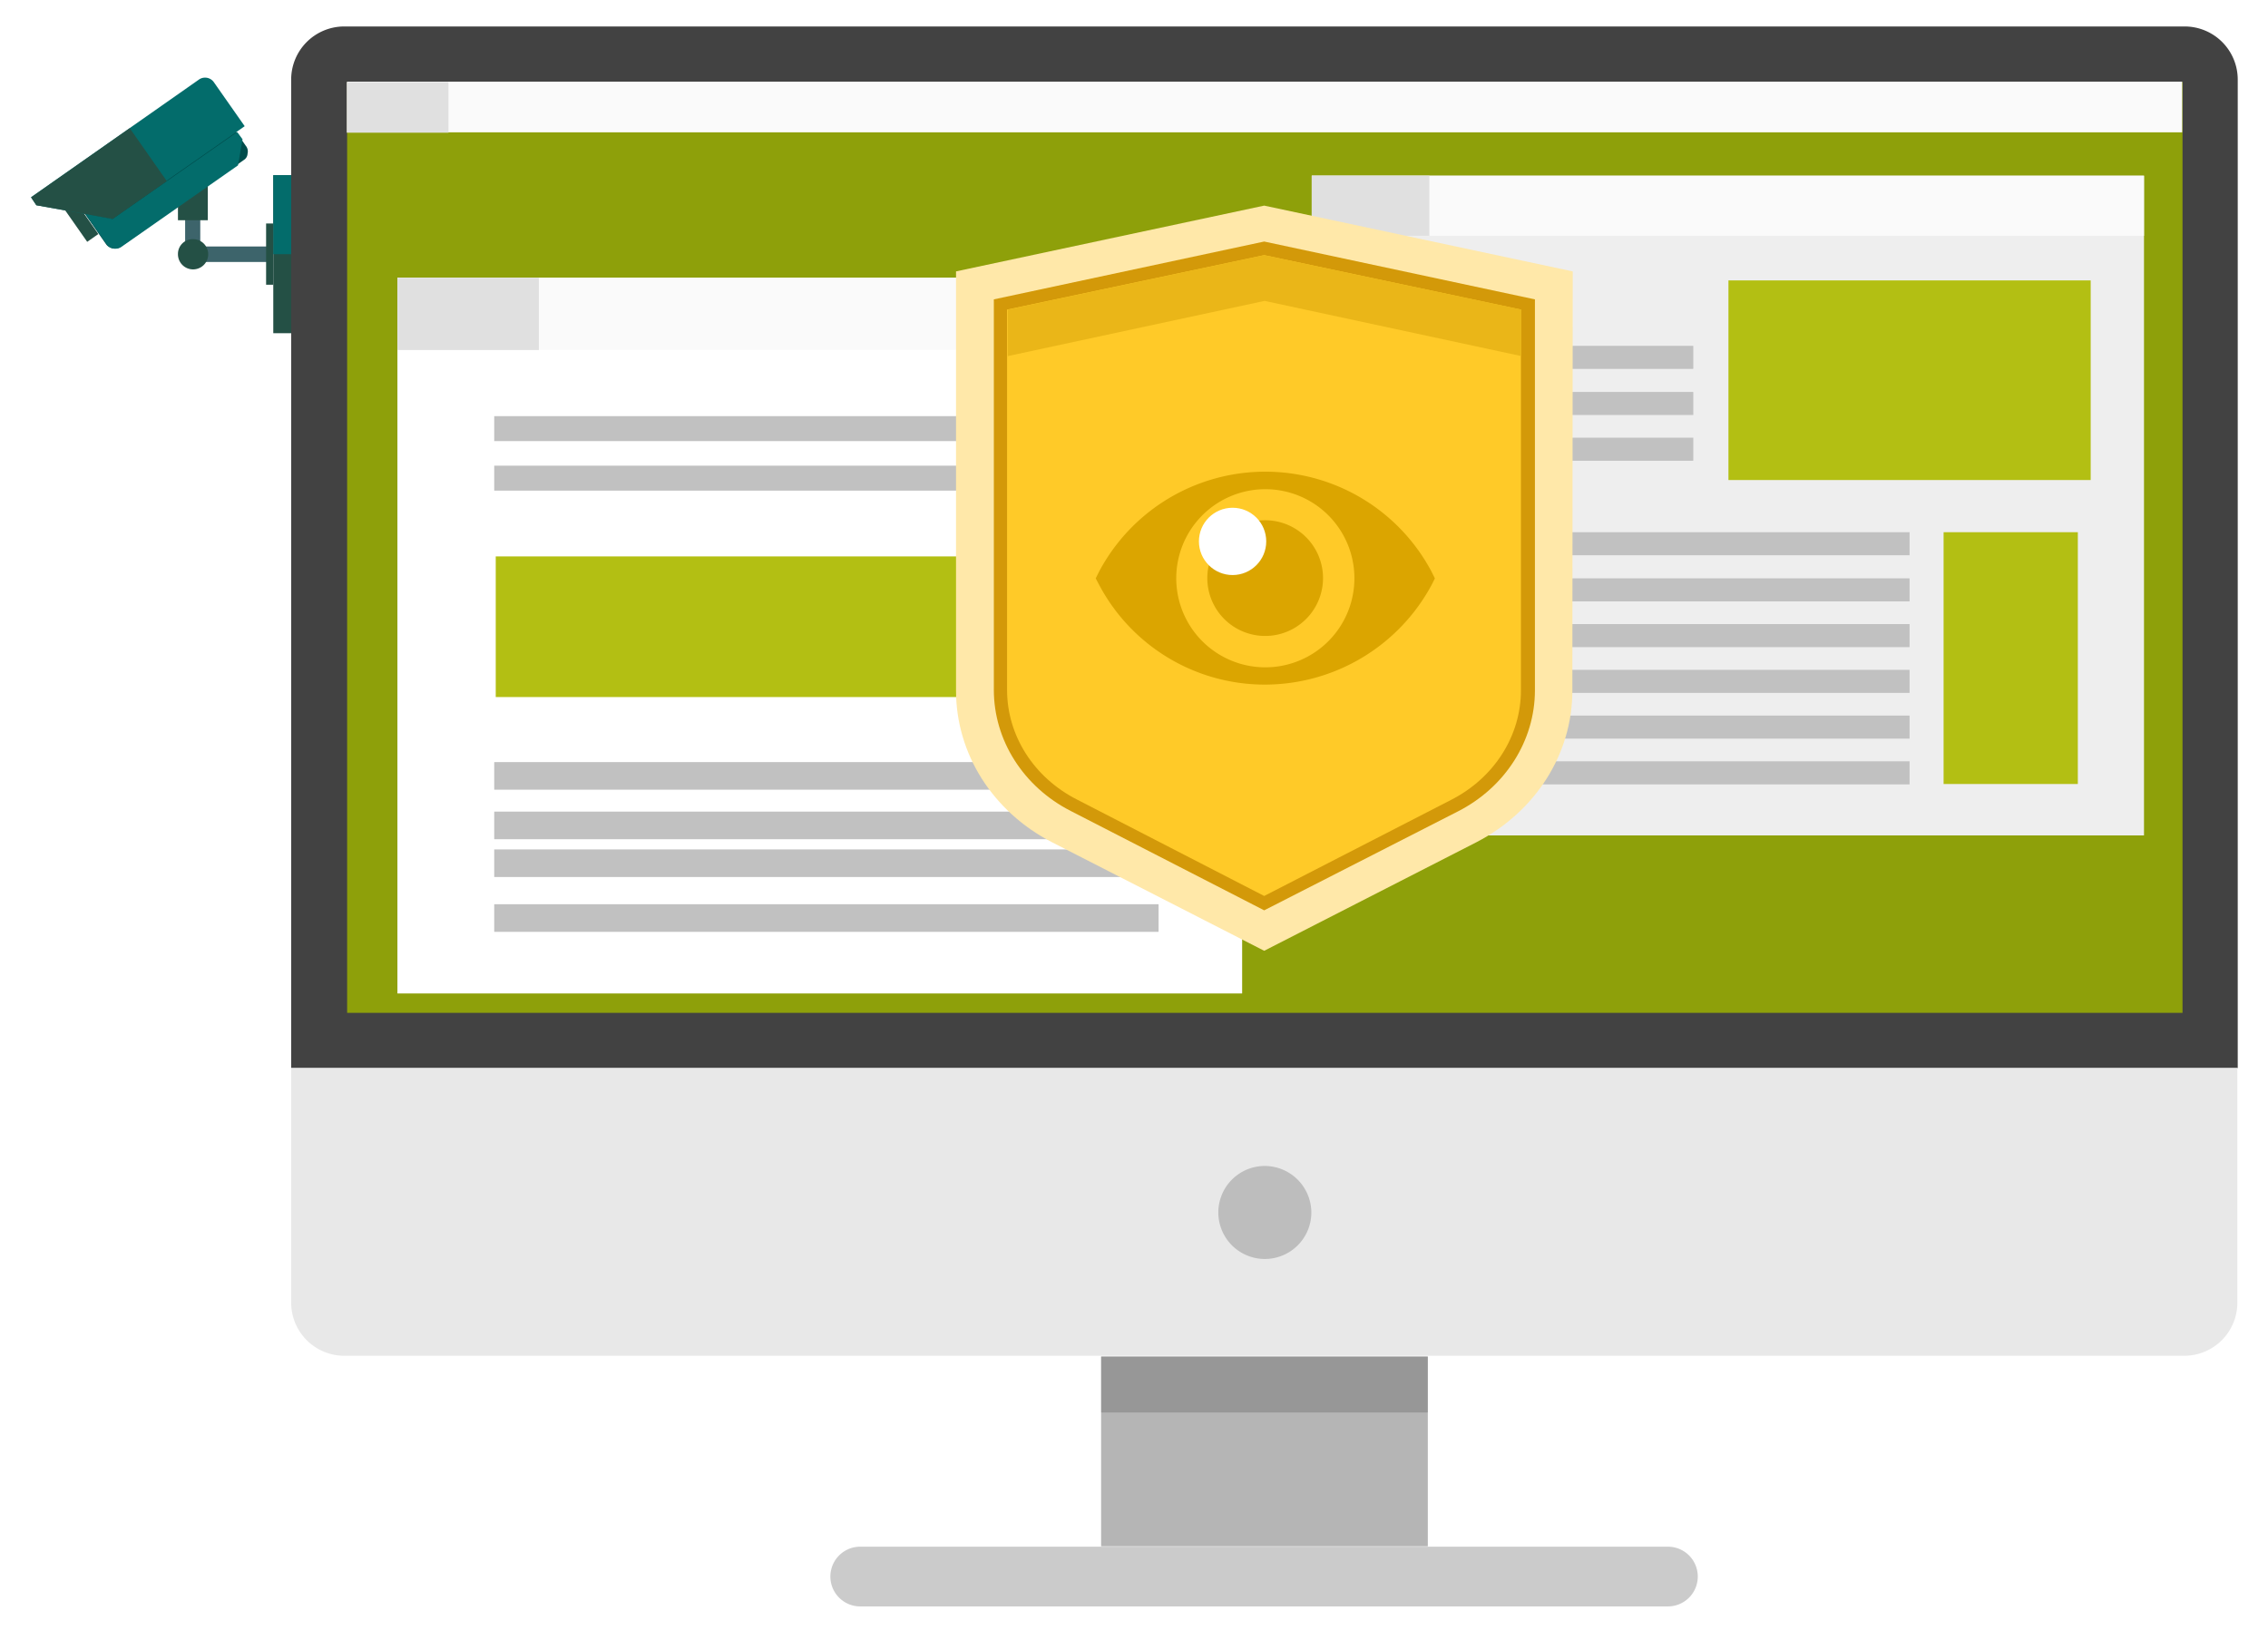 <svg xmlns="http://www.w3.org/2000/svg" xmlns:xlink="http://www.w3.org/1999/xlink" width="100%" height="100%" viewBox="0 0 599.811 433.899"><defs><filter id="a" x="0" y="0" width="599.811" height="433.899" filterUnits="userSpaceOnUse"><feOffset dy="1" input="SourceAlpha"/><feGaussianBlur stdDeviation="2.5" result="b"/><feFlood flood-opacity="0.161"/><feComposite operator="in" in2="b"/><feComposite in="SourceGraphic"/></filter></defs><g transform="translate(-969.594 -1361)"><g transform="matrix(1, 0, 0, 1, 969.59, 1361)" filter="url(#a)"><path d="M1977.3,8044.9a7.9,7.9,0,0,1,0-15.8h213.6a7.9,7.9,0,0,1,0,15.8ZM2041,8029v-50.2h86.4V8029Zm-200.2-50.4a14.042,14.042,0,0,1-14-14V7708.134h-4.734v-12.823h-1.9v-6.017h-15.873a4,4,0,0,1-7.438-2.04v-.2a3.759,3.759,0,0,1,1.9-3.232v-5.572h-1.9v-3.412l-15.019,10.5a2.694,2.694,0,0,1-1.5.446,2.609,2.609,0,0,1-.333-.02,2.883,2.883,0,0,1-2.14-1.143l-5.609-8.029-.188-.033,3.739,5.347-2.95,2.063-5.811-8.306-7.644-1.361-1.4-2.1.012-.008-.012-.016,44.5-31.2a2.84,2.84,0,0,1,3.8.7l8.2,11.7-2.223,1.551.089.127.167-.117,1.4,1.9-.067.387.9,1.3a2.345,2.345,0,0,1,.5,2.1,2.067,2.067,0,0,1-1,1.7l-1.462,1.03-.067.386-7.981,5.579v8.934h-2v5.487a4.045,4.045,0,0,1,1.524,1.456h15.888v-6.083h1.9v-12.778h4.734V7641a14.042,14.042,0,0,1,14-14h486.8a14.041,14.041,0,0,1,14,14v261.5h-.1v62.1a14.04,14.04,0,0,1-14,14Z" transform="translate(-1749.79 -7620)" fill="#fff" stroke="rgba(0,0,0,0)" stroke-miterlimit="10" stroke-width="1"/></g><g transform="translate(974 1368)"><path d="M44.557,62.294h22.3v-4.1h-18.3v-10.4h-4Z" fill="#3d646b"/><rect width="5.2" height="41.8" transform="translate(67.868 39.333)" fill="#245045"/><rect width="1.9" height="16.2" transform="translate(65.969 52.112)" fill="#245045"/><path d="M42.657,60.255a4,4,0,1,0,4-4h0a3.909,3.909,0,0,0-4,3.8h0Z" fill="#245045"/><rect width="7.9" height="11.4" transform="translate(42.657 39.851)" fill="#245045"/><rect width="5.2" height="20.9" transform="translate(67.868 39.333)" fill="#036c6b"/><path d="M14.167,44.022l9.5,13.6a2.841,2.841,0,0,0,3.8.7l32.6-23a2.062,2.062,0,0,0,1-1.7,2.337,2.337,0,0,0-.5-2.1l-9.4-13.6Z" fill="#004d4c"/><rect width="3.6" height="11" transform="matrix(0.819, -0.573, 0.573, 0.819, 12.354, 47.955)" fill="#245045"/><path d="M5.206,47.276l20,3.6,35.1-24.5-8.2-11.7a2.841,2.841,0,0,0-3.8-.7l-44.5,31.2Z" fill="#036c6b"/><path d="M18.138,49.537l5.7,8.1a2.841,2.841,0,0,0,3.8.7l30.9-21.6,1.2-6.9-1.4-1.9-33,23Z" fill="#036c6b"/><path d="M39.706,40.9l-14.3,10-20.2-3.6-1.4-2.1,26.1-18.3Z" fill="#245045"/></g><g transform="translate(974 1368)"><path d="M587.4,275.5V14a14.041,14.041,0,0,0-14-14H86.6a14.041,14.041,0,0,0-14,14V275.5Z" fill="#424242"/><path d="M572.8,14.7V260.9H87.4V14.7Z" fill="#8ea00a"/><rect width="485.3" height="13.4" transform="translate(87.404 14.6)" fill="#fafafa"/><path d="M286.8,351.8h86.4V402H286.8V351.8Z" fill="#b5b5b5"/><path d="M436.7,402.1H223.1a7.9,7.9,0,1,0,0,15.8H436.7a7.9,7.9,0,0,0,0-15.8Z" fill="#cbcbcb"/><rect width="86.4" height="14.8" transform="translate(286.804 351.8)" fill="#212121" opacity="0.2"/><rect width="26.9" height="13.4" transform="translate(87.304 14.7)" fill="#e0e0e0"/><path d="M72.6,275.5v62.1a14.041,14.041,0,0,0,14,14H573.3a14.041,14.041,0,0,0,14-14V275.5Z" fill="#e8e8e8"/><rect width="223.4" height="189.3" transform="translate(100.7 66.472)" fill="#fff"/><rect width="223.4" height="19.1" transform="translate(100.7 66.472)" fill="#fafafa"/><rect width="37.4" height="19.1" transform="translate(100.7 66.472)" fill="#e0e0e0"/><rect width="175.7" height="7.3" transform="translate(126.3 232.172)" fill="#c1c1c1"/><rect width="175.7" height="7.3" transform="translate(126.3 217.672)" fill="#c1c1c1"/><rect width="175.7" height="7.3" transform="translate(126.3 207.672)" fill="#c1c1c1"/><rect width="175.7" height="7.3" transform="translate(126.3 194.572)" fill="#c1c1c1"/><rect width="175.7" height="6.6" transform="translate(126.3 103.072)" fill="#c1c1c1"/><rect width="175.7" height="6.6" transform="translate(126.3 116.172)" fill="#c1c1c1"/><rect width="156.1" height="37.2" transform="translate(126.7 140.172)" fill="#b3bf13"/><path d="M342.4,313.7a12.3,12.3,0,1,1-12.3-12.3h0A12.356,12.356,0,0,1,342.4,313.7Z" fill="#bdbdbd"/><rect width="220.1" height="174.5" transform="translate(342.511 39.469)" fill="#eee"/><rect width="220.1" height="15.9" transform="translate(342.511 39.469)" fill="#fafafa"/><rect width="31.1" height="15.9" transform="translate(342.511 39.469)" fill="#e0e0e0"/><rect width="35.5" height="66.6" transform="translate(509.611 133.769)" fill="#b3bf13"/><rect width="136.8" height="6.1" transform="translate(363.811 194.369)" fill="#c1c1c1"/><rect width="136.8" height="6.1" transform="translate(363.811 182.269)" fill="#c1c1c1"/><rect width="136.8" height="6.1" transform="translate(363.811 170.169)" fill="#c1c1c1"/><rect width="136.8" height="6.1" transform="translate(363.811 158.069)" fill="#c1c1c1"/><rect width="136.8" height="6.1" transform="translate(363.811 145.969)" fill="#c1c1c1"/><rect width="136.8" height="6.1" transform="translate(363.811 133.769)" fill="#c1c1c1"/><rect width="79.6" height="6.1" transform="translate(363.811 84.469)" fill="#c1c1c1"/><rect width="79.6" height="6.1" transform="translate(363.811 96.669)" fill="#c1c1c1"/><rect width="79.6" height="6.1" transform="translate(363.811 108.769)" fill="#c1c1c1"/><rect width="95.8" height="52.8" transform="translate(452.711 67.169)" fill="#b3bf13"/><path d="M411.531,64.785l-81.6-17.4-81.5,17.4v110.9c0,16.7,9.7,32,25.4,40.1l56.1,28.7,56.1-28.7c15.7-8.1,25.4-23.4,25.4-40.1Z" fill="#ffe8a9"/><path d="M278.731,207.485c-12.5-6.4-20.3-18.7-20.3-32V72.185l71.5-15.3,71.6,15.3v103.4c0,13.3-7.8,25.6-20.3,32l-51.3,26.2Z" fill="#d39909"/><path d="M280.431,204.485c-11.4-5.8-18.5-16.9-18.5-29V74.885l68-14.4,67.9,14.4v100.7c0,12.1-7.1,23.2-18.5,29l-49.4,25.4Z" fill="#ffca28"/><path d="M329.931,60.485l-67.8,14.4v12.3l67.9-14.6,67.9,14.6v-12.3Z" fill="#eab618"/><path d="M330.175,174.077a49.558,49.558,0,0,1-43.9-26.4l-.9-1.7.9-1.8a49.768,49.768,0,0,1,87.9,0l.9,1.8-.9,1.8a50.124,50.124,0,0,1-44,26.3Z" fill="#dba500"/><path d="M330.19,169.51a23.558,23.558,0,1,1,16.7-6.9A23.579,23.579,0,0,1,330.19,169.51Zm0-38.9a15.3,15.3,0,1,0,15.3,15.3h0a15.3,15.3,0,0,0-15.3-15.3Z" fill="#ffca28"/><circle cx="8.9" cy="8.9" r="8.9" transform="translate(312.671 127.301)" fill="#fff"/></g></g></svg>